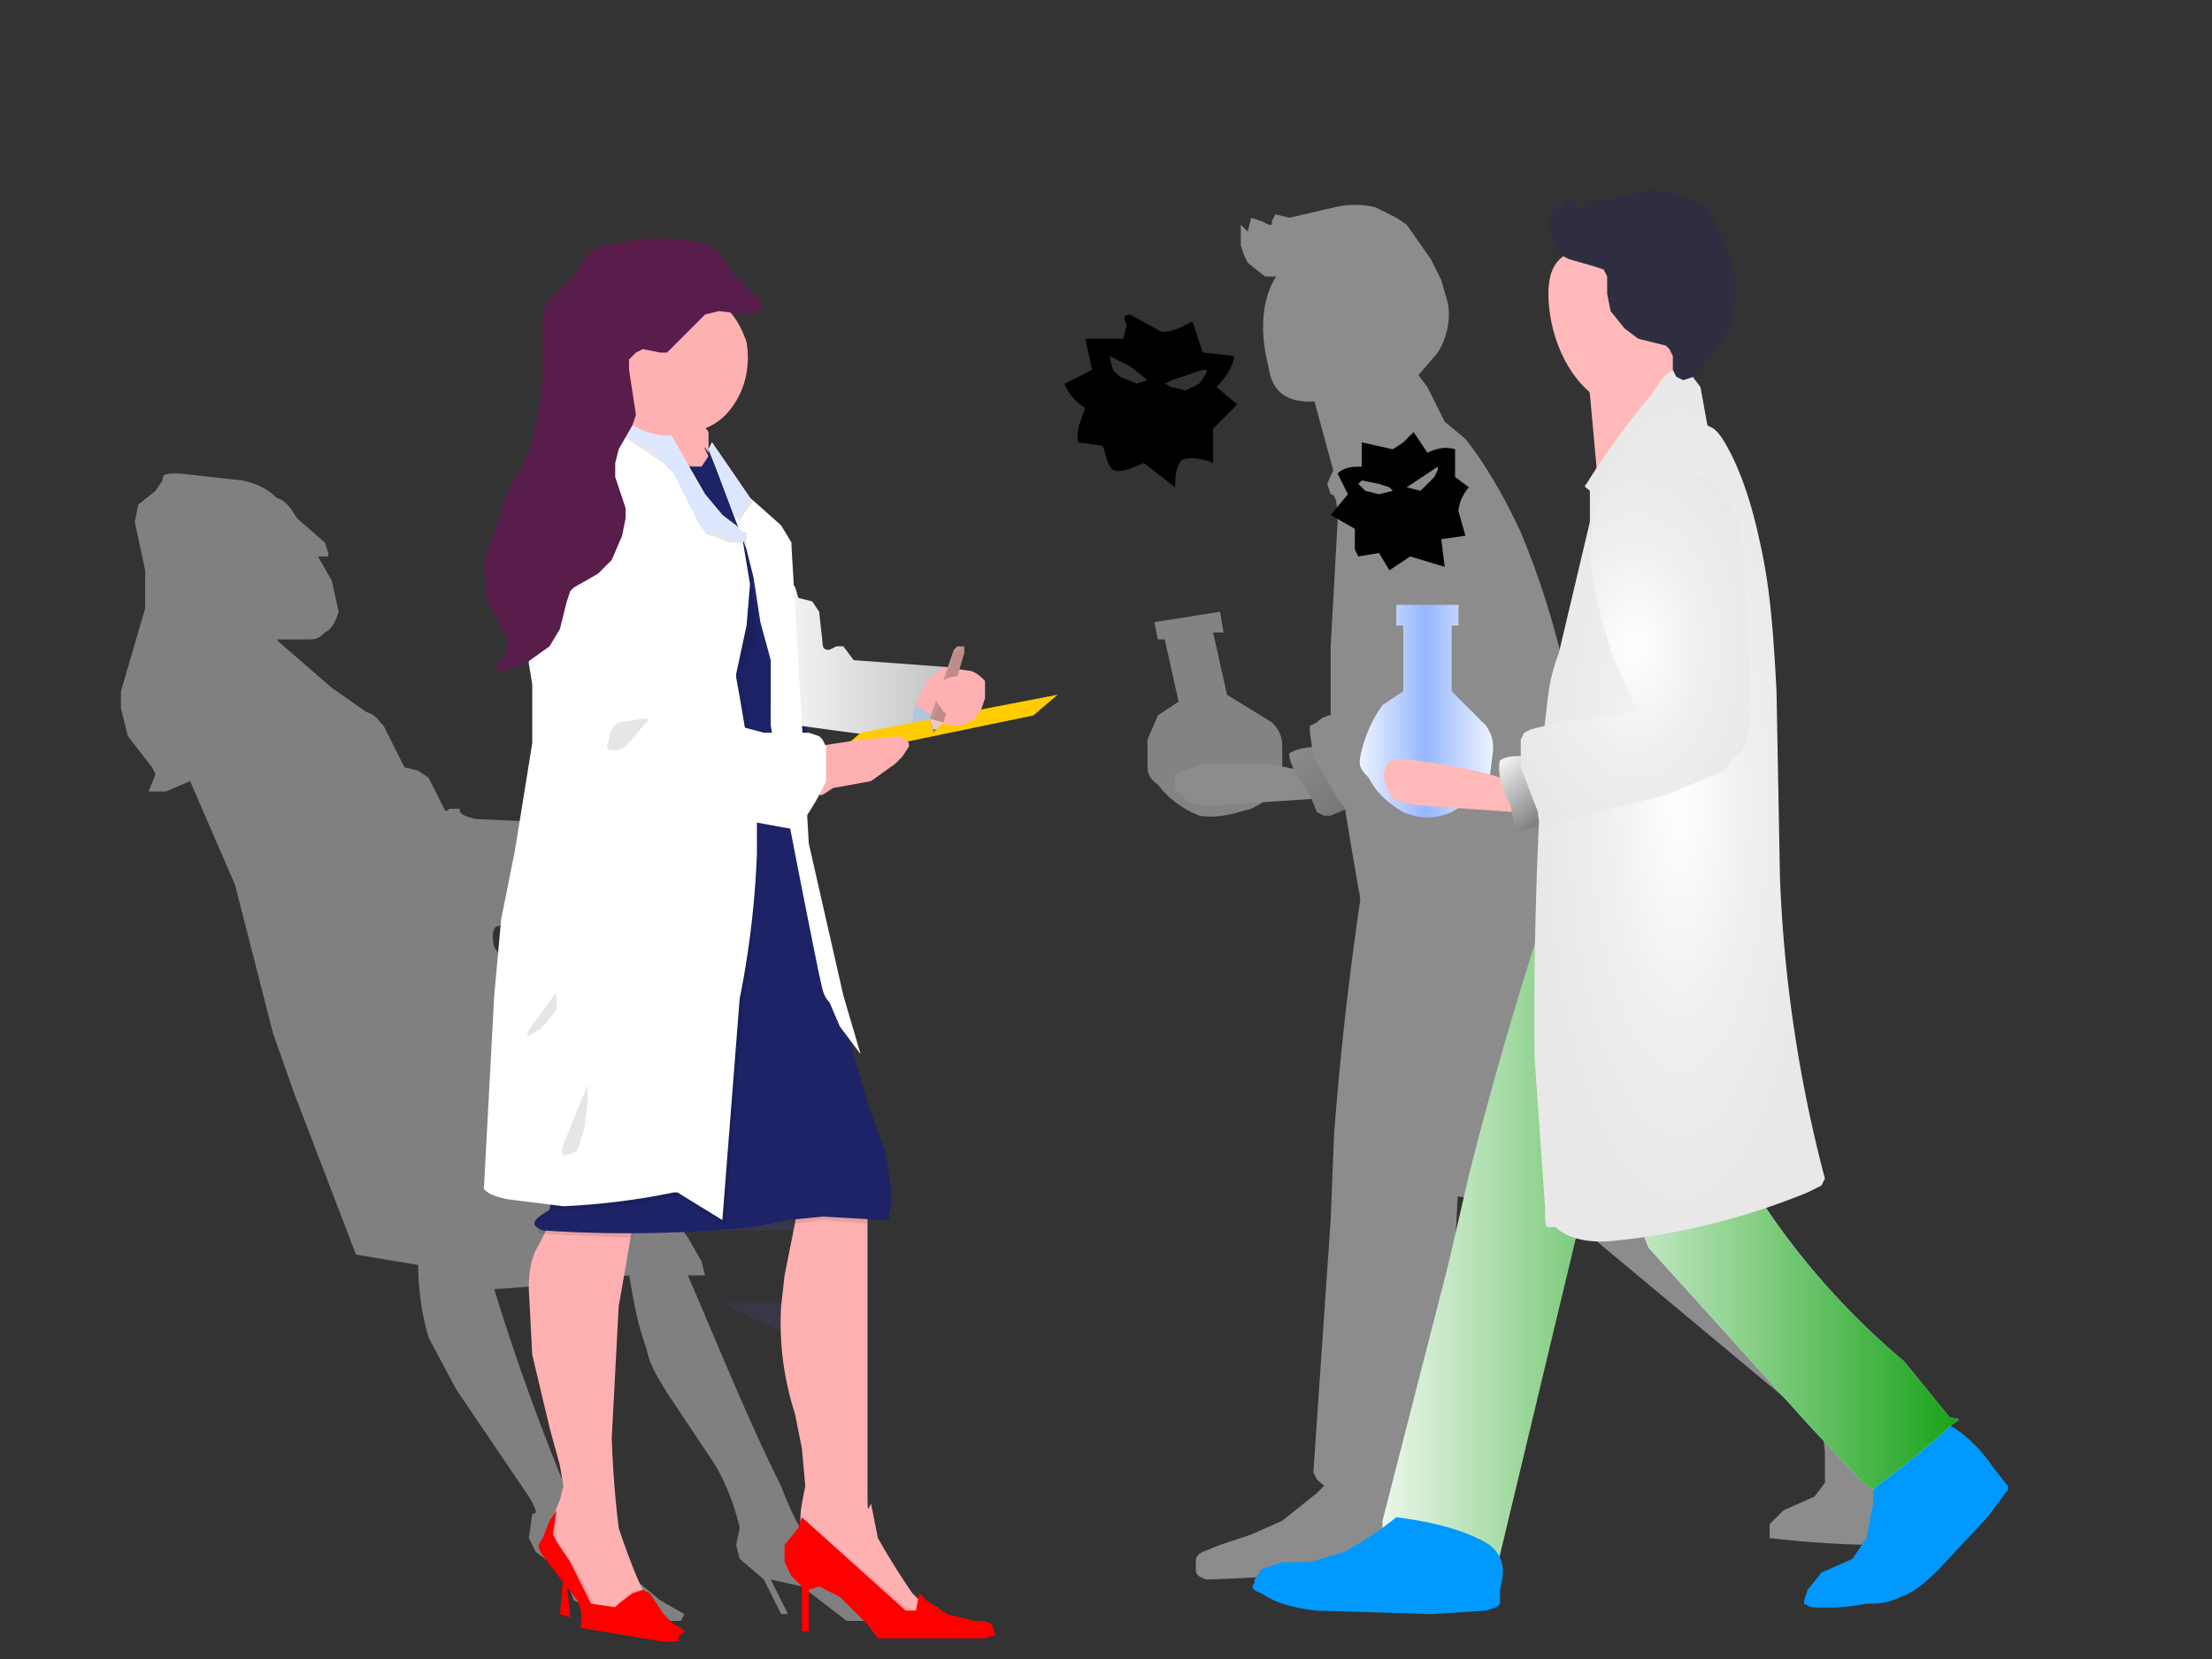 <svg xmlns:xlink="http://www.w3.org/1999/xlink" image-rendering="optimizeSpeed" baseProfile="basic" xmlns="http://www.w3.org/2000/svg" viewBox="0 0 640 480"><rect x="0" y="0" width="640" height="480" fill="#333333" stroke="none"/><defs><linearGradient id="a"><stop offset="0" stop-color="#8c8c8c"/><stop offset="1" stop-color="#747474"/></linearGradient><linearGradient id="b"><stop offset="0" stop-color="#fff"/><stop offset=".5" stop-color="#96b7fe"/><stop offset="1" stop-color="#fff"/></linearGradient><linearGradient id="c"><stop offset="0" stop-color="#fff"/><stop offset="1" stop-color="#bababa"/></linearGradient><linearGradient id="d"><stop offset="0" stop-color="#fff"/><stop offset="1" stop-color="#747474"/></linearGradient><linearGradient id="e"><stop offset="0" stop-color="#fff"/><stop offset="1" stop-color="#9ff"/></linearGradient><linearGradient id="f"><stop offset="0" stop-color="#fff"/><stop offset="1" stop-color="#090"/></linearGradient><linearGradient id="i" xlink:href="#a" x1="0" y1="0" x2="1" y2="1"/><linearGradient id="j" xlink:href="#b" x1="-.1" y1=".5" x2="1.1" y2=".5"/><linearGradient id="k" xlink:href="#c" x1="-.1" y1=".5" x2="1.1" y2=".5"/><linearGradient id="l" xlink:href="#d" x1=".2" y1="-.1" x2=".8" y2="1"/><linearGradient id="m" xlink:href="#e" x1=".5" y1="0" x2=".5" y2="1"/><linearGradient id="n" xlink:href="#f" x1="-.1" y1=".5" x2="1.1" y2=".5"/><linearGradient id="o" xlink:href="#f" x1="-.1" y1=".5" x2="1.1" y2=".5"/><radialGradient id="g"><stop offset="0" stop-color="#fff"/><stop offset=".5" stop-color="#efefef"/><stop offset="1" stop-color="#e8e8e8"/></radialGradient><radialGradient id="p" xlink:href="#g" cx=".5" cy=".5" r=".5" fx=".5" fy=".5"/><radialGradient id="q" xlink:href="#g" cx=".5" cy=".5" r=".6" fx=".5" fy=".5"/><mask id="h"><path fill="#FFF" d="M0 0h640v480H0z"/></mask></defs><g mask="url(#h)"><path fill="#8c8c8c" fill-opacity=".9" d="M355 201l-4-18h3l-1-6-19 3 1 5h2l4 18-6 4-3 7v7c0 2 0 4 3 6 3 4 7 7 12 9 6 1 11-1 15-2 4-2 5-3 6-5l3-6v-7c0-3-1-5-3-7l-13-8z"/><path fill="#8c8c8c" d="M377 223l-10-2h-19l-8 3v3c0 1 0 2 2 3 1 2 3 3 10 3l30-2-5-8z"/><path fill="url(#i)" d="M385 216c-4 0-9 0-12 2 0 3 3 8 6 12l2 5 2 1h2l7-3-7-17z"/><path fill="#8c8c8c" d="M411 102c-6 7-18 13-29 14-9 1-14-2-15-10-3-11-2-24 6-30 10-3 24 2 34 9 8 6 9 11 4 17z"/><path fill="#8c8c8c" d="M406 98c3 6 4 15 6 23 1 5 3 7 4 8l3 3-6 2-26 3c-4 2-2 3-1 0l-6-22-5-11v-2l6-3 16-1c4-2 7-3 9 0zM545 403a287 287 0 0127 30c2 1 2 0 1 1l-7 3-13 8c-3 1-5 2-11 2a294 294 0 01-30-2v-4l4-4 9-4 3-4v-9l-1-8c0-2 1-2 4-3 2-2 6-3 9-4 1-3 1-5 5-2z"/><path fill="#8c8c8c" d="M459 277l28 63c7 11 11 11 19 17a1002 1002 0 0158 63c2 3-1 2-6 1l-16 6c-2 0-1 0-1-1l-4-2-20-19-60-50-34-54 36-24z"/><path fill="#8c8c8c" d="M457 244c2 2 1 3-1 8l-5 20c-2 6-5 10-8 15l-9 12c-3 5-5 10-7 18-2 3-4 6-5 25l-5 92c-3 13-5 7-10 0l-18-2c-5-1-7-3-8-4l-1-2 5-73 1-25a971 971 0 019-77l3-5 5-2 15-2a263 263 0 0139 2z"/><path fill="#8c8c8c" d="M414 432c6 4 6 8 5 12l1 4-1 1c1 1 1 1-2 1l-17 3a519 519 0 01-51 4c-3-1-3-2-3-3v-2c0-1 0-2 2-3l5-2 9-3 9-4 10-8 4-4c8 0 20 1 29 4zM384 140l4-9 10-17 7-6c2-2 2-1 3-1l2 1 3 4 5 10 6 5c4 5 10 14 16 27 5 12 9 24 13 41l12 52a379 379 0 0027 74l4 8-1 2-4 2-19 6-37 8c-11 0-16-1-19-3-4-2-4-3-5-6l-2-9c-2-6-5-14-8-31a1328 1328 0 01-16-92v-19l2-36c0-7-1-8-2-8l-1-3z"/><path fill="#8c8c8c" d="M397 135l8-1 16 4c5 3 8 7 10 10 2 2 2 3 3 8a440 440 0 0113 47c0 6-1 9-2 11l-3 3-5 2-12 5-19 5-10 4-4 2c-1 0-3-1-5-4l-7-12-1-7v-2l2-1c1-1 2-2 8-3l23-5c4 0 2 1-1-1-2-2-4-4-8-12-5-8-11-18-14-28-1-9 0-15 2-19s4-5 6-6zM400 101l-8-1-5-2-5-6c-2-1-2-3-2-4l-1-5-1-1-4-2h-8l-5-4-1-2-1-3v-3-3l2 2 1-4 3 1 2 1h1v-1l1-2 4 1 13-3a25 25 0 0112 0l6 3 3 2 7 10 3 6 2 7a21 21 0 01-3 14l-6 7-2 2-3-1-1-2-1-4-1-2-2-1z"/><path d="M326 94l-1 4h-11l2 9-8 4c1 3 4 6 6 7-1 3-3 7-2 10l7 1c1 2 1 5 3 7 3 1 6-1 9-2l9 7c0-2 0-6 2-8 3-1 7 0 9 1v-10l7-7-6-5c2-2 5-6 5-9l-9-1-3-9c-2 1-5 3-9 3l-9-5c-2 0-2 1-1 3zm1 12l5 4-3 1-5-2-2-2-1-4 6 3zm22 2l-2 3-4 2-4-1-2-1 2-1 9-3c2 0 1 0 1 1z"/><path fill="#6c63ff" fill-opacity=".1" d="M160 281h76v2h-76v-2zM160 285h76v7h-76v-7zM160 313h76v11h-76v-11zM236 345v11h-60l-13-11h73zM236 377v10h-6l-11-5-10-5h27z"/><path fill="url(#j)" d="M420 200v-19h2v-6h-18v6h2v19l-6 4c-3 4-5 9-6 13s-1 5 2 8c2 4 5 7 10 10 5 2 9 2 14 0 5-3 8-6 11-10l1-8c0-2 0-4-2-7l-10-10z"/><path d="M406 128l-3 2-9-2v7c-2 0-5 0-7 2l3 6-5 6 7 4v6l1 2 6-1 3 5 6-4 10 3-1-8 7-1-2-7c0-3 2-6 3-7l-4-3v-8c-3-1-6 0-8 1l-4-6-3 3zm10 8l-1 2-2 2-2 2-4-1 6-4 3-2v1zm-17 4l3 1 1 1-4 1-4-1-2-2 1-1 5 1z"/><path fill="gray" d="M103 363l18 3a76 76 0 003 21l8 15 21 31c3 5 2 5 1 5l-1 7 2 4 8 6 3 8 2 1-3-7 3 3 4 7h3l18 2h4l1-2-7-4-6-5-2-1-5-6a96 96 0 01-15-22 661 661 0 01-20-56 498 498 0 0039-4c1 5 2 13 5 21 1 5 3 8 6 13l14 21a65 65 0 017 18l-1 5 1 4 7 6 5 10h2l-5-10 9 2 13 10h23l5-1c0-1-1-3-4-4l-10-1-6-3-9-6-9-8c-2-2-4-3-9-16-10-20-20-45-27-61h5l-1-4-4-7-23-31 4 4a2456 2456 0 01-37-57c-1-4 0-6 1-6l11-4 3-3 2-3-1-2 27-6 4-5-17 4-1-6-3-3-5-1-1-4-1-1-2 1 1 3-23-1c-5-1-5-2-5-3h-3c-1 1-1 1-2-1l-4-8-3-2-4-1-6-12c-2-2-2-3-5-4l-10-7-15-13-1-1h9c2 0 3 0 5-2 2-1 3-3 4-6l-2-9-4-7h3v-1l-1-3-8-7c-2-3-3-5-6-6-2-2-5-4-10-5l-18-2c-4 0-5 0-5 2l-2 3-5 4-1 5 3 14v11l-7 24v5l2 8 7 9 1 2-2 5h5l7-3 13 30 11 43 6 17 18 47zm-42-92zm6-19h1-1z"/><path fill="red" d="M164 458l1 10-3-1 1-11 1 2z"/><path fill="#ffb0b1" d="M230 409l2 10 1 11c-1 5-2 9-1 13 0 4 2 7 3 9l2 2 4 4c6 4 15 10 22 12 5 1 6-1 6-3v-2l-2-1-3-3a210 210 0 01-10-16l-1-5-1-5c-1 2-1 4-1-8v-80h-20l-1 7-3 15-1 9a85 85 0 004 31z"/><path fill-opacity=".1" d="M231 443l6 11c0 2 0 2 4 3 7 5 15 11 22 13 5 1 6-1 6-3v-2l-3-3-1 4-3-1-30-26-1 4z"/><path fill="red" d="M232 439l30 27h3l1-5 2 2 6 4 8 2h3l2 1 1 3-3 1h-31l-3-4-8-8-6-3-3 1v12h-2v-13l-3-3-2-4v-5l4-5 1-3z"/><path fill="#ffb0b1" d="M162 424l1 6-1 4-3 7-1 5 13 20c4 4 5 4 7 3 4 0 7-2 9-3s2-1 1-2l-3-6a178 178 0 01-6-16 292 292 0 01-2-26l2-38 4-23v-4l-2-2-8-2-8 2-6 5-3 6c-2 3-3 7-3 13l1 19 5 21 3 11z"/><path fill-opacity=".1" d="M157 446l14 20c4 4 5 4 7 3 4 0 7-2 9-3s2-1 1-2l-2-4h-2l-2 1-4 4c-1 0-3 1-6-1l-7-13-4-5v-2-7l-2 4-1 5h-1z"/><path fill="red" d="M178 465l1-1 4-3 3-1 2 1 4 6 3 3 2 1 1 1-2 2c1 1 1 1-4 1l-24-4c0-1 1-4-1-8l-10-13c-2-3-1-3 0-5l2-5 2-3-1 7 1 2 4 6 6 12 7 1z"/><path fill-opacity=".1" d="M231 347l-1 7 8-1 13 1v-7h-20zM157 357l22 1h4v-7l-2-2-8-2-8 2-6 5c-3 1-5 3-2 3z"/><path fill="#1d2366" d="M157 356a368 368 0 0061-1l10-2 10-1 18 1c2 0 2 0 1-1l1-4a94 94 0 00-2-15l-5-14-9-31-11-55-46-13c-6-3-3-3-1 3a947 947 0 00-20 83l-5 29v5l1 5-1 5c-3 2-7 4-2 6z"/><path fill="#c7daf5" d="M268 194c2-2 2 0 3 3l3 7-1 5-4 4-5 1-4-1-2-1 10-18z"/><path fill-opacity=".1" d="M268 194c2-2 2 0 3 3l3 7-1 5-4 4-5 1-4-1-2-1 10-18z"/><path fill="#ffb0b1" d="M185 135c5 5 13 8 19 11l4 1-2-4-1-4v-14c-2-3-6-5-9-6l-6-4c-2-2-2-3-2-1l-1 9c-3 4-5 8-2 12z"/><path fill-opacity=".1" d="M207 133l-2-3v2l-2 3h-2l-2-1c-1 1-2 2-2 5a115 115 0 00-2 20l5 71 34-2-1-34c-1-10-3-15-4-18a473 473 0 00-15-33l-7-10z"/><path fill="#1d2366" d="M195 159l4 65 1 7 34-2-1-35a185 185 0 00-14-43c-5-9-10-17-14-20-2-3-1-1 0 1l-2 3h-5l-1 5-2 19z"/><path fill="url(#k)" d="M229 171c1-3 1-1 2 2l4 1 2 3 1 9c0 2 1 2 2 2l2-1h2l3 4 27 2c3 0 0 0-3 2-2 1-4 3-5 7-2 2-2 5-2 8v4h-1a1037 1037 0 01-38-5l-2-1v-2l1-9 5-26z"/><path d="M229 171c1-3 1-1 2 2l4 1 2 3 1 9c0 2 1 2 2 2l2-1h2l3 4 27 2c3 0 0 0-3 2-2 1-4 3-5 7-2 2-2 5-2 8v4h-1a1037 1037 0 01-38-5l-2-1v-2l1-9 5-26z" fill="none"/><path fill="#fc0" d="M306 201l-7 6-58 12 8-7 57-11z"/><path fill="#fff" d="M207 135l9 24 2 8 2 13 3 11v19a4494 4494 0 0014 72c1 4 1 6 3 8l3 7 6 8-5-17-10-44a39700 39700 0 00-5-86v-1l-3-5-9-8-11-16-1 2 2 5z"/><path fill="#ffb0b1" d="M237 229c0 2 1 1 4-1l11-2 7-5 2-2 2-3c0-1 0-2-3-3l-11 1-13 2 1 13z"/><path fill-opacity=".1" d="M159 340l1 5-1 5h6a141 141 0 0026-3l5-1h1l5 4 8 4 5-64a250 250 0 004-43l1-14-4-28-2-8c-1-2-1-2 1-4l4-8-3-27v-4c-2 0-4-2-6-4l-5-6-5-9h-2l-1 5a115 115 0 00-2 19l4 65c-3-3-9-7-14-4-3 3-4 12-7 29a2571 2571 0 00-19 86v5z"/><path fill="#fff" d="M140 344c1 1 2 2 7 3l16 2a204 204 0 0032-4h1l13 8 5-64a263 263 0 005-42v-13a806 806 0 00-6-38v-1l3-14 1-12-2-12v-3l-2-2-4-3-5-6-15-26-23 21c-5 4-7 5-7 7-2 2-2 3-3 7l-2 13a191 191 0 00-1 27l1 6v17l-5 31-4 20-2 22-3 56z"/><path d="M178 141a214 214 0 0112 32v3l-4 19v5l3 2 7 2 5 4h1l7 2 7 2 6 1 11 1h4l1 1 1 2v6l-1 5-1 3-2 4-5 6h-2-4l-11-3-16-2-8-3a313 313 0 01-24-14l-5-5-1-2v-18l3-36 2-7 5-9c2-2 4-2 6-2 1-2 1-3 3 1z" fill="none"/><path d="M180 139l3 6a221 221 0 019 26v3l-4 19v4 1l3 2 6 2 6 4h1l7 2 7 2 6 1h11l4 1 2 3v6l-1 5-2 3-1 4-5 6h-2l-31-6-8-2a312 312 0 01-25-14l-4-5-2-6 1-14 3-36c0-7 1-6 2-7 1-3 2-7 5-9 2-2 4-3 6-2 1-1 2-1 3 1z" fill="none"/><path fill="#fff" d="M179 139l3 7a245 245 0 019 26v3l-5 19v4l1 1 3 2 6 2 5 4h2l3 1 15 4h13l3 1 1 1 1 2v10a68 68 0 01-7 12c2 2 3 3-2 2l-33-6-8-2a317 317 0 01-24-14l-4-5-1-2-1-4v-14l4-36 1-7 5-9 6-3 4 1z"/><path fill-opacity=".1" d="M179 209l7-1c2 0 2 0 1 1l-6 7-2 1h-2c-1 0-2-1-1-2 0-2 1-5 3-6zM161 287v5l-3 4-2 2-2 1c-1 1-2 1-1-1l8-11zM170 314v5l-1 8-2 6-2 1h-1c-1 1-2 0-1-3l7-17z"/><path fill="#ffb0b1" d="M273 193l7 1c2 0 4 2 5 3v5l-1 3-2 3-4 2c-2 0-5 0-7-2l-6-4 3-7 5-4zM265 203zM265 204v-1 1z"/><path fill-opacity=".1" d="M180 126l12 8 3 3 7 14c2 3 2 4 4 4l5 2h4v-3l-6-5c-1 0-2 0-5-5l-15-26-9 8z"/><path fill="#dce7ff" d="M180 125l10 6 2 3 3 3 7 14c2 3 2 3 4 3l5 2 4 1v-3l-6-5-5-6-15-26-9 8z"/><path fill="#ffb0b1" d="M174 109c1 6 4 11 9 14s11 4 17 2c6-1 10-4 13-9s4-11 3-17c-2-6-5-10-10-13s-11-4-16-3c-6 2-11 5-14 10s-4 10-2 16z"/><path fill="#591d4b" d="M212 79l-5-7-5-2-7-1h-8l-12 2c-3 1-5 2-6 4l-3 5-7 7c-1 1-2 2-2 6v17a112 112 0 01-4 21l-6 11-4 12-2 5-1 6 1 9 6 11v3l-4 6h3l6-2 7-5 3-5 2-8 1-3 1-1 7-4 4-4 3-7 1-5v-3l-3-9v-4l1-4 4-7 1-3-2-13v-3l2-2 2-1 5 1h2l3-3 8-8 4-1 8 1 4-1v-1c1-1 1-1-1-3l-7-7z"/><path fill-opacity=".1" d="M208 135l5 14 1 2 1-2 3-4-12-16v2l2 4z"/><path fill="#dce7ff" d="M207 135l5 13 1 2 2-2 2-4-11-16-1 2 2 5z"/><path fill="#be8b87" d="M273 209l6-20v-2h-2l-1 1-7 20 1 4 3-3z"/><path fill="#fff" fill-opacity=".1" d="M279 188h-2l-1 1-6 20 1 3h-1l-1-4 7-20 1-1 2 1z"/><path fill="#efc8c4" d="M273 209l-4-1 1 3v1l1-1 2-2z"/><path fill="#727a9c" d="M271 211h-1v1l1-1z"/><path fill="#ffb0b1" d="M279 196c-2-1-5 0-8 2-2 0-2 1-2 2l2 3 2 3 4 2c1-4 3-9 2-12z"/><path fill="#ffb9b9" d="M437 226c-8-3-19-5-28-6-6-1-7 0-8 2s-1 4 1 7c0 2 2 3 8 4l29 2c1-2 2-6-2-9z"/><path fill="url(#l)" d="M445 219c-3 0-8-1-11 1-1 4 1 9 3 13l1 5 1 2h3l7-3-4-18z"/><path fill="#ffb9b9" d="M492 101c-8 9-19 15-30 14-9-6-14-19-14-30 0-9 4-13 13-13 10 0 22 4 30 11 7 6 7 12 1 18z"/><path fill="#ffb9b9" d="M488 97l1 24c0 6 1 8 2 9 2 2 3 2 2 3 1 1 0 1-6 2l-24 1c-4 2-3 4-1 0l-2-22-3-13 1-2c0-1 2-2 6-2l16-1c4-2 6-3 8 1z"/><path fill="#09f" d="M561 411c6 2 12 8 16 14l4 5v1l-6 8-14 15c-5 5-8 7-11 8-4 2-7 2-10 2a62 62 0 01-16 1l-2-1v-1l1-3 4-5 9-4 4-6 2-10v-9l4-4c4-5 9-10 15-11z"/><path fill="url(#m)" d="M494 278c1 15 4 41 14 67 14 22 30 38 43 49l13 16c3 1 4 0 1 2a290 290 0 01-22 18l-1 1-3-2-15-16-47-52-23-58 40-25z"/><path fill="url(#n)" d="M494 278c1 15 4 41 14 67 14 22 30 38 43 49l13 16c3 1 4 0 1 2a290 290 0 01-22 18l-1 1-3-2-15-16-47-52-23-58 40-25z"/><path fill="url(#o)" d="M508 256c2 2 0 4-2 9l-9 20-10 16-11 13-11 18c-2 4-4 7-9 26l-23 96c-5 13-6 6-9-2l-16-4-8-5v-3l19-74 6-26a1144 1144 0 0123-79c2-5 3-5 4-5l4-1 15-2 25 2 12 1z"/><path fill="#09f" d="M431 447c5 4 4 9 3 13v4l-1 1-3 1-16 1-33-1c-9-1-13-3-16-5-3-1-3-2-2-3v-1l2-3 6-2h8l10-3a105 105 0 0015-10c8 1 19 3 27 8z"/><path fill="url(#p)" d="M459 140a216 216 0 0119-26c3-5 5-7 7-7l2-1 2 2 3 4 2 11c1 1 2 0 5 5s7 14 10 28c3 13 4 25 5 44l1 54a401 401 0 0013 87l-1 2-4 2a200 200 0 01-56 14c-10 1-15-2-17-4-3 0-3 1-3-6l-3-43a1184 1184 0 013-97c1-8 1-12 4-20l9-38v-9c-1-1-2-1-1-2z"/><path fill="url(#q)" d="M472 135h8c5 0 10 2 15 4 4 4 6 7 7 11 2 2 1 2 2 8a416 416 0 012 50c0 7-2 10-4 11l-3 4-5 2-12 5-20 5-13 4c-3 0-4-1-4-4l-5-13v-8l1-2 2-1 8-2 23-3c3 0 2 0-1-2l-6-13c-3-9-6-20-7-30 0-10 3-16 6-20 2-4 4-5 6-6z"/><path fill="#2f2e41" d="M482 100l-8-2-4-3-4-5-1-5v-5l-1-2-3-1-7-2-2-1-2-2-1-3-1-4 2-6 1 2 2-3h2l2 2h1l2-2h4l13-3a23 23 0 0110 2l5 2 3 3 3 6 4 11v7l-1 8-5 8-6 7-3 1-2-1-1-2v-4l-1-2-1-1z"/></g></svg>